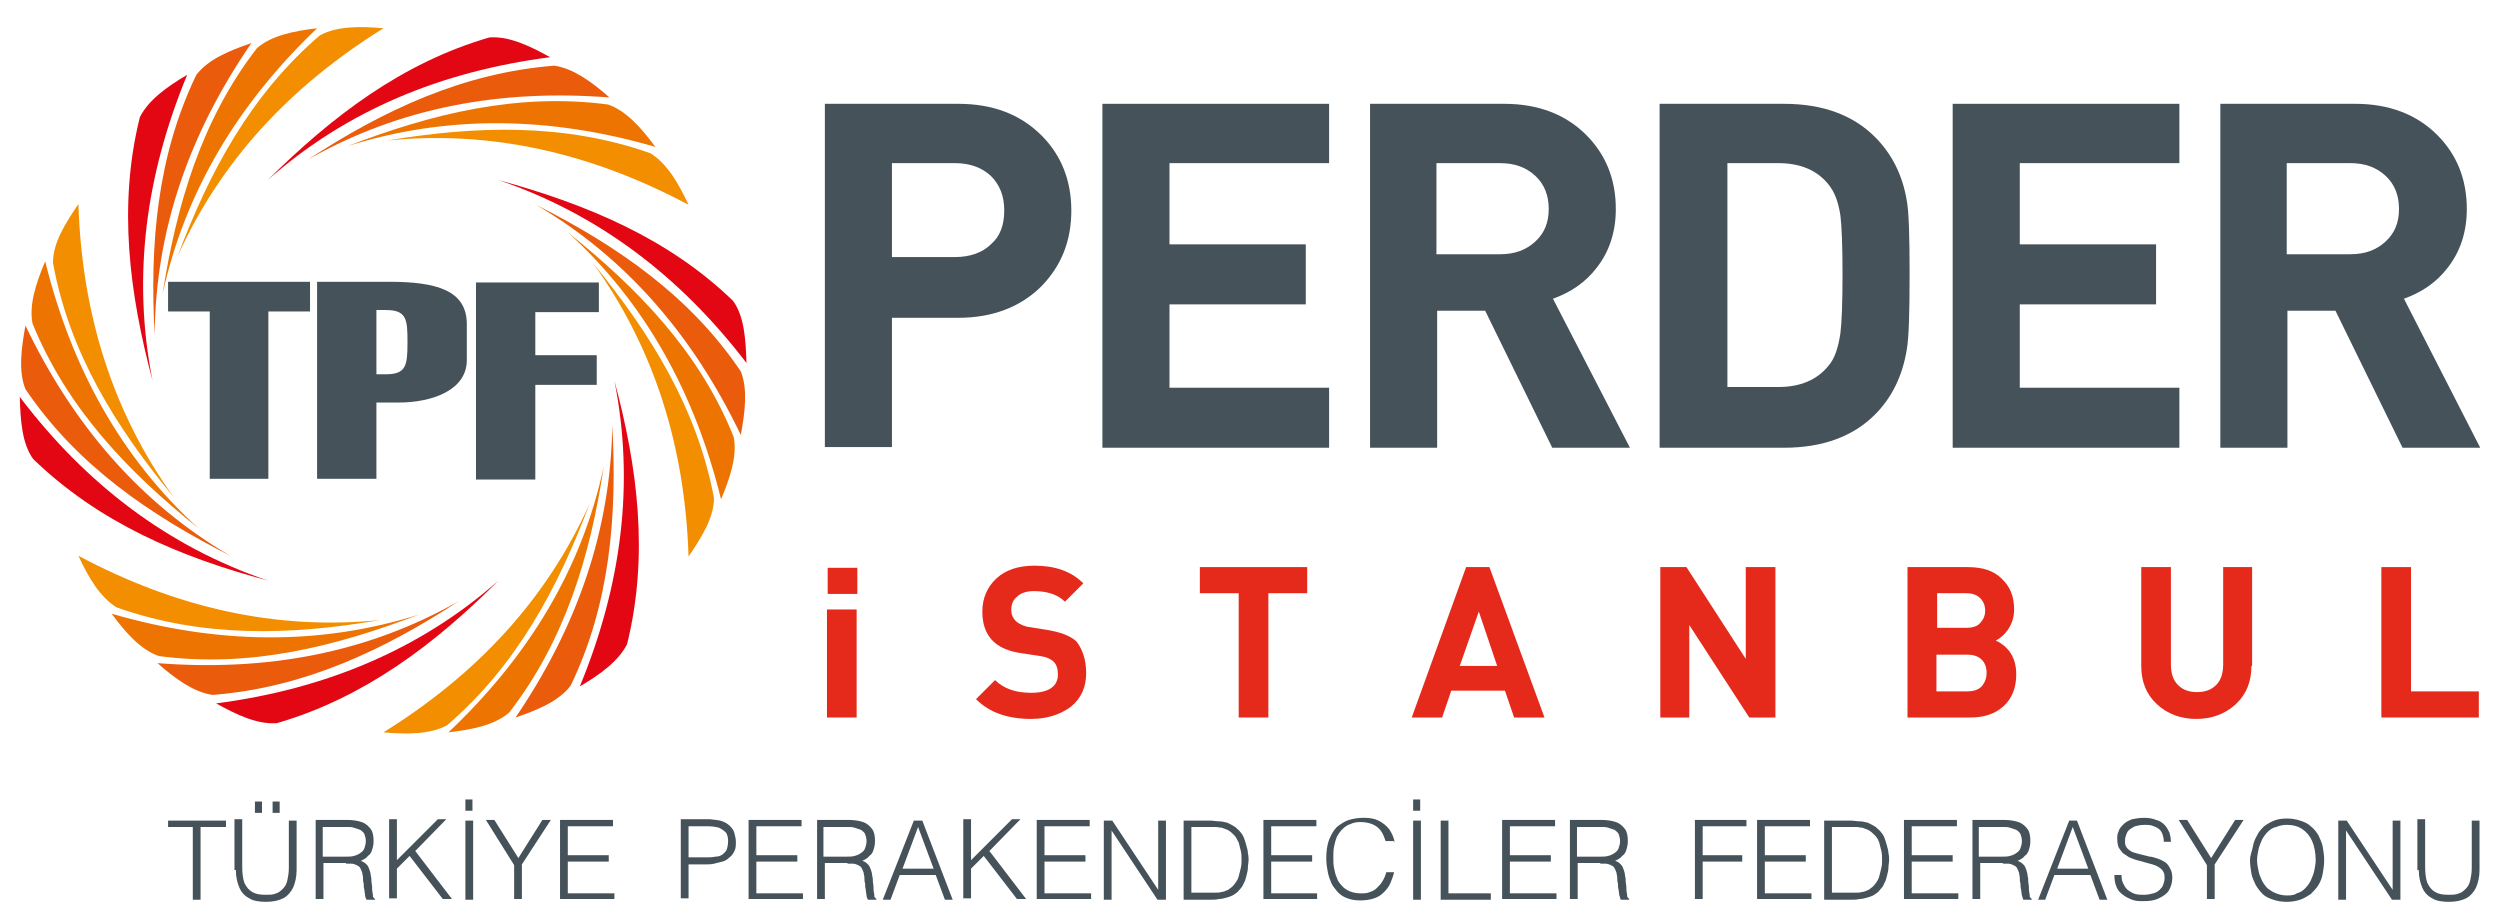<?xml version="1.0" encoding="utf-8"?>
<!-- Generator: Adobe Illustrator 26.1.0, SVG Export Plug-In . SVG Version: 6.00 Build 0)  -->
<svg version="1.1" id="Layer_1" xmlns="http://www.w3.org/2000/svg" xmlns:xlink="http://www.w3.org/1999/xlink" x="0px" y="0px"
	 viewBox="0 0 354 130.2" style="enable-background:new 0 0 354 130.2;" xml:space="preserve">
<style type="text/css">
	.st0{display:none;fill:#465259;}
	.st1{fill:#FFFFFF;}
	.st2{fill-rule:evenodd;clip-rule:evenodd;fill:#FFFFFF;}
	.st3{fill-rule:evenodd;clip-rule:evenodd;fill:#E52A1B;}
	.st4{fill:#E52A1B;}
	.st5{fill-rule:evenodd;clip-rule:evenodd;fill:#E30613;}
	.st6{fill-rule:evenodd;clip-rule:evenodd;fill:#EE7402;}
	.st7{fill-rule:evenodd;clip-rule:evenodd;fill:#EA5B0C;}
	.st8{fill-rule:evenodd;clip-rule:evenodd;fill:#F28E00;}
	.st9{fill:#465259;}
	.st10{fill-rule:evenodd;clip-rule:evenodd;fill:#465259;}
	.st11{fill:#455259;}
</style>
<g>
	<g>
		<g>
			<path class="st9" d="M87,127.4v-0.9h-6.6V122h5.8v-0.9h-5.8v-4.1h6.4v-0.9h-7.5v11.2H87 M70,116.1h-1.2l4,6.4v4.8h1.1v-4.9
				l4.1-6.3h-1.2l-3.4,5.4L70,116.1z M65.9,114.8h1v-1.6h-1V114.8z M65.9,127.4h1.1v-11.2h-1.1V127.4z M56.2,127.4V123l1.8-1.8
				l4.7,6.1h1.3l-5.2-6.8l4.4-4.5H62l-5.8,5.8v-5.8h-1.1v11.2H56.2z M45.7,121.4v-4.3h3.4c0.4,0,0.7,0,1,0.1
				c0.3,0.1,0.6,0.2,0.9,0.3c0.3,0.2,0.5,0.4,0.6,0.6c0.1,0.3,0.2,0.6,0.2,1c0,0.4-0.1,0.7-0.2,1c-0.1,0.3-0.3,0.5-0.6,0.7
				c-0.3,0.2-0.5,0.3-0.9,0.4c-0.3,0.1-0.7,0.1-1.1,0.1H45.7z M49,122.3c0.3,0,0.5,0,0.8,0c0.2,0,0.5,0.1,0.7,0.2
				c0.2,0.1,0.4,0.2,0.5,0.4c0.1,0.2,0.2,0.4,0.3,0.7c0,0.2,0.1,0.4,0.1,0.7c0,0.3,0,0.5,0.1,0.8c0,0.3,0,0.6,0.1,0.9
				c0,0.3,0.1,0.6,0.1,0.8c0,0.2,0.1,0.4,0.2,0.6h1.2v-0.1c-0.1-0.1-0.1-0.1-0.2-0.2c-0.1-0.1-0.1-0.2-0.1-0.4
				c0-0.2-0.1-0.4-0.1-0.7c0-0.3,0-0.6-0.1-1.1c0-0.3,0-0.6-0.1-0.9c0-0.3-0.1-0.6-0.2-0.9c-0.1-0.3-0.2-0.5-0.4-0.7
				c-0.2-0.2-0.5-0.4-0.8-0.5c0.4-0.2,0.8-0.4,1-0.7c0.3-0.2,0.5-0.5,0.6-0.9c0.1-0.3,0.2-0.7,0.2-1.2c0-0.7-0.1-1.3-0.4-1.7
				c-0.3-0.4-0.7-0.8-1.3-1c-0.6-0.2-1.3-0.3-2.1-0.3h-4.4v11.2h1.1v-5.1H49z M33.4,123.2c0,1,0.2,1.8,0.5,2.5
				c0.3,0.7,0.8,1.2,1.4,1.5c0.6,0.4,1.5,0.5,2.4,0.5c1,0,1.8-0.2,2.4-0.5c0.6-0.3,1.1-0.9,1.4-1.5c0.3-0.7,0.5-1.5,0.5-2.5v-7h-1.1
				v6.7c0,0.7-0.1,1.2-0.2,1.7c-0.1,0.5-0.3,0.9-0.6,1.2c-0.3,0.3-0.6,0.6-1,0.7c-0.4,0.2-0.9,0.2-1.5,0.2c-0.8,0-1.4-0.1-1.9-0.4
				c-0.5-0.3-0.8-0.7-1.1-1.3c-0.2-0.6-0.3-1.3-0.3-2.3v-6.7h-1.1V123.2z M38.6,115.1h1v-1.6h-1V115.1z M36.1,115.1h1v-1.6h-1V115.1
				z M23.7,117.1h3.6v10.3h1.1v-10.3h3.6v-0.9h-8.2V117.1z"/>
			<path class="st9" d="M223.3,121.4v-4.3h3.4c0.4,0,0.7,0,1,0.1c0.3,0.1,0.6,0.2,0.9,0.3c0.3,0.2,0.5,0.4,0.6,0.6
				c0.1,0.3,0.2,0.6,0.2,1c0,0.4-0.1,0.7-0.2,1c-0.1,0.3-0.3,0.5-0.6,0.7c-0.3,0.2-0.5,0.3-0.9,0.4c-0.3,0.1-0.7,0.1-1.1,0.1H223.3
				 M226.6,122.3c0.3,0,0.5,0,0.8,0c0.2,0,0.5,0.1,0.7,0.2c0.2,0.1,0.4,0.2,0.5,0.4c0.1,0.2,0.2,0.4,0.3,0.7c0,0.2,0.1,0.4,0.1,0.7
				c0,0.3,0,0.5,0.1,0.8c0,0.3,0,0.6,0.1,0.9c0,0.3,0.1,0.6,0.1,0.8c0.1,0.2,0.1,0.4,0.2,0.6h1.2v-0.1c-0.1-0.1-0.1-0.1-0.2-0.2
				c-0.1-0.1-0.1-0.2-0.1-0.4c0-0.2-0.1-0.4-0.1-0.7c0-0.3,0-0.6-0.1-1.1c0-0.3,0-0.6-0.1-0.9c0-0.3-0.1-0.6-0.2-0.9
				c-0.1-0.3-0.2-0.5-0.4-0.7c-0.2-0.2-0.4-0.4-0.8-0.5c0.4-0.2,0.8-0.4,1-0.7c0.3-0.2,0.5-0.5,0.6-0.9c0.1-0.3,0.2-0.7,0.2-1.2
				c0-0.7-0.1-1.3-0.4-1.7c-0.3-0.4-0.7-0.8-1.3-1c-0.6-0.2-1.3-0.3-2.1-0.3h-4.4v11.2h1.1v-5.1H226.6z M220.4,127.4v-0.9h-6.6V122
				h5.8v-0.9h-5.8v-4.1h6.4v-0.9h-7.5v11.2H220.4z M211.1,127.4v-0.9h-6v-10.3H204v11.2H211.1z M200.1,114.8h1v-1.6h-1V114.8z
				 M200.1,127.4h1.1v-11.2h-1.1V127.4z M197.5,119.4c-0.1-0.8-0.4-1.4-0.8-2c-0.4-0.5-0.9-0.9-1.5-1.2c-0.6-0.3-1.3-0.4-2.1-0.4
				c-0.7,0-1.4,0.1-2.1,0.3c-0.6,0.2-1.2,0.6-1.7,1c-0.5,0.5-0.8,1.1-1.1,1.8c-0.3,0.8-0.4,1.7-0.4,2.7c0,0.6,0.1,1.3,0.2,1.8
				c0.1,0.6,0.3,1.1,0.5,1.6c0.2,0.5,0.6,0.9,0.9,1.3c0.4,0.4,0.8,0.7,1.4,0.9c0.5,0.2,1.1,0.3,1.8,0.3c0.8,0,1.4-0.1,2-0.3
				c0.6-0.2,1-0.5,1.4-0.9c0.4-0.4,0.7-0.8,0.9-1.3c0.2-0.5,0.4-1,0.5-1.5h-1.1c-0.1,0.4-0.3,0.9-0.5,1.2c-0.2,0.4-0.5,0.7-0.8,1
				c-0.3,0.3-0.6,0.5-1,0.6c-0.4,0.2-0.8,0.2-1.3,0.2c-0.6,0-1.1-0.1-1.6-0.3c-0.4-0.2-0.8-0.4-1.1-0.8c-0.3-0.3-0.6-0.7-0.7-1.1
				c-0.2-0.4-0.3-0.9-0.4-1.4c-0.1-0.5-0.1-1-0.1-1.5c0-0.5,0-1,0.1-1.5c0.1-0.5,0.2-0.9,0.4-1.4c0.2-0.4,0.5-0.8,0.8-1.1
				c0.3-0.3,0.7-0.6,1.1-0.7c0.4-0.2,0.9-0.3,1.4-0.3c0.6,0,1.2,0.1,1.7,0.3c0.5,0.2,0.9,0.5,1.2,0.9c0.3,0.4,0.5,0.9,0.7,1.5H197.5
				z M186.5,127.4v-0.9H180V122h5.8v-0.9H180v-4.1h6.4v-0.9h-7.5v11.2H186.5z M168.7,117.1h2.5c0.3,0,0.6,0,0.9,0
				c0.3,0,0.6,0.1,0.9,0.1c0.3,0.1,0.5,0.2,0.8,0.3c0.4,0.2,0.7,0.5,1,0.8c0.3,0.3,0.4,0.7,0.6,1c0.1,0.4,0.2,0.8,0.3,1.2
				c0.1,0.4,0.1,0.8,0.1,1.2c0,0.4,0,0.8-0.1,1.2c-0.1,0.4-0.2,0.8-0.3,1.2c-0.1,0.4-0.3,0.7-0.6,1.1c-0.2,0.3-0.6,0.6-0.9,0.8
				c-0.3,0.1-0.6,0.3-0.9,0.3c-0.3,0.1-0.6,0.1-0.9,0.1c-0.3,0-0.6,0-0.9,0h-2.5V117.1z M171.5,127.4c0.4,0,0.7,0,1.1-0.1
				c0.4,0,0.7-0.1,1.1-0.2c0.3-0.1,0.7-0.2,1-0.4c0.3-0.2,0.6-0.4,0.8-0.7c0.3-0.3,0.5-0.6,0.6-0.9c0.2-0.3,0.3-0.7,0.4-1.1
				c0.1-0.4,0.2-0.8,0.2-1.1c0-0.4,0.1-0.8,0.1-1.1c0-0.3,0-0.6-0.1-1c0-0.3-0.1-0.7-0.2-1c-0.1-0.4-0.2-0.7-0.3-1s-0.3-0.7-0.5-0.9
				c-0.2-0.3-0.5-0.5-0.8-0.8c-0.3-0.2-0.7-0.4-1.1-0.6c-0.4-0.1-0.8-0.2-1.2-0.2c-0.4,0-0.8-0.1-1.2-0.1h-3.8v11.2H171.5z
				 M163.9,127.4h1.2v-11.2h-1.1v9.8h0l-6.5-9.8h-1.2v11.2h1.1v-9.8h0L163.9,127.4z M154.5,127.4v-0.9h-6.6V122h5.8v-0.9h-5.8v-4.1
				h6.4v-0.9h-7.5v11.2H154.5z M137.5,127.4V123l1.8-1.8l4.7,6.1h1.3l-5.2-6.8l4.4-4.5h-1.2l-5.8,5.8v-5.8h-1.1v11.2H137.5z
				 M130,117.1l2.2,5.9h-4.4L130,117.1z M126.1,127.4l1.3-3.5h5.1l1.3,3.5h1.1l-4.3-11.2h-1.2l-4.4,11.2H126.1z M116.6,121.4v-4.3
				h3.4c0.4,0,0.7,0,1,0.1c0.3,0.1,0.6,0.2,0.9,0.3c0.3,0.2,0.5,0.4,0.6,0.6c0.1,0.3,0.2,0.6,0.2,1c0,0.4-0.1,0.7-0.2,1
				c-0.1,0.3-0.3,0.5-0.6,0.7c-0.3,0.2-0.5,0.3-0.9,0.4c-0.3,0.1-0.7,0.1-1.1,0.1H116.6z M120,122.3c0.3,0,0.5,0,0.8,0
				c0.2,0,0.5,0.1,0.7,0.2c0.2,0.1,0.4,0.2,0.5,0.4c0.1,0.2,0.2,0.4,0.3,0.7c0,0.2,0.1,0.4,0.1,0.7c0,0.3,0,0.5,0.1,0.8
				c0,0.3,0,0.6,0.1,0.9c0,0.3,0.1,0.6,0.1,0.8c0,0.2,0.1,0.4,0.2,0.6h1.2v-0.1c-0.1-0.1-0.1-0.1-0.2-0.2c-0.1-0.1-0.1-0.2-0.1-0.4
				c0-0.2-0.1-0.4-0.1-0.7c0-0.3,0-0.6-0.1-1.1c0-0.3,0-0.6-0.1-0.9c0-0.3-0.1-0.6-0.2-0.9c-0.1-0.3-0.2-0.5-0.4-0.7
				c-0.2-0.2-0.4-0.4-0.8-0.5c0.4-0.2,0.8-0.4,1-0.7c0.3-0.2,0.5-0.5,0.6-0.9c0.1-0.3,0.2-0.7,0.2-1.2c0-0.7-0.1-1.3-0.4-1.7
				c-0.3-0.4-0.7-0.8-1.3-1c-0.6-0.2-1.3-0.3-2.1-0.3h-4.4v11.2h1.1v-5.1H120z M113.7,127.4v-0.9h-6.6V122h5.8v-0.9h-5.8v-4.1h6.4
				v-0.9h-7.5v11.2H113.7z M97.5,121.5v-4.5h2.7c0.7,0,1.2,0.1,1.6,0.2c0.4,0.2,0.7,0.4,1,0.7c0.2,0.3,0.3,0.7,0.3,1.2
				c0,0.5-0.1,0.9-0.2,1.2c-0.1,0.3-0.4,0.5-0.6,0.7c-0.3,0.2-0.6,0.3-1,0.3c-0.4,0.1-0.8,0.1-1.3,0.1H97.5z M97.5,127.4v-5h2.4
				c0.4,0,0.8,0,1.2-0.1c0.4-0.1,0.8-0.2,1.2-0.3c0.4-0.1,0.7-0.3,1-0.6c0.3-0.2,0.5-0.5,0.7-0.9c0.2-0.4,0.2-0.8,0.2-1.3
				c0-0.4-0.1-0.8-0.2-1.2c-0.1-0.4-0.3-0.7-0.6-1c-0.3-0.3-0.6-0.5-1.1-0.7c-0.5-0.2-1.1-0.2-1.8-0.3h-4.1v11.2H97.5z"/>
			<path class="st9" d="M342.5,123.2c0,1,0.2,1.8,0.5,2.5c0.3,0.7,0.8,1.2,1.4,1.5c0.6,0.4,1.5,0.5,2.4,0.5c1,0,1.8-0.2,2.4-0.5
				s1.1-0.9,1.4-1.5c0.3-0.7,0.5-1.5,0.5-2.5v-7h-1.1v6.7c0,0.7-0.1,1.2-0.2,1.7c-0.1,0.5-0.3,0.9-0.6,1.2c-0.3,0.3-0.6,0.6-1,0.7
				c-0.4,0.2-0.9,0.2-1.5,0.2c-0.8,0-1.4-0.1-1.9-0.4c-0.5-0.3-0.8-0.7-1.1-1.3c-0.2-0.6-0.3-1.3-0.3-2.3v-6.7h-1.1V123.2
				 M338.7,127.4h1.2v-11.2h-1.1v9.8h0l-6.5-9.8h-1.2v11.2h1.1v-9.8h0L338.7,127.4z M323.9,126.8c-0.6,0-1.1-0.1-1.6-0.3
				c-0.5-0.2-0.8-0.4-1.2-0.7c-0.3-0.3-0.6-0.7-0.8-1.1c-0.2-0.4-0.4-0.9-0.5-1.4c-0.1-0.5-0.2-1-0.2-1.5c0-0.5,0.1-1,0.2-1.5
				c0.1-0.5,0.3-0.9,0.5-1.4c0.2-0.4,0.5-0.8,0.8-1.1c0.3-0.3,0.7-0.6,1.2-0.7c0.5-0.2,1-0.3,1.5-0.3c0.9,0,1.6,0.2,2.2,0.6
				c0.6,0.4,1.1,1,1.4,1.7c0.3,0.7,0.5,1.6,0.5,2.7c0,0.5-0.1,1-0.2,1.5c-0.1,0.5-0.3,0.9-0.5,1.4c-0.2,0.4-0.5,0.8-0.8,1.1
				c-0.3,0.3-0.7,0.6-1.2,0.7C325,126.7,324.5,126.8,323.9,126.8z M318.6,121.8c0,0.6,0.1,1.3,0.2,1.9c0.1,0.6,0.4,1.1,0.6,1.6
				c0.3,0.5,0.6,0.9,1,1.3c0.4,0.4,0.9,0.6,1.5,0.8c0.6,0.2,1.2,0.3,1.9,0.3c0.7,0,1.3-0.1,1.9-0.3c0.6-0.2,1-0.5,1.5-0.8
				c0.4-0.4,0.8-0.8,1.1-1.3c0.3-0.5,0.5-1,0.6-1.6c0.1-0.6,0.2-1.2,0.2-1.9c0-0.7-0.1-1.3-0.2-1.9c-0.1-0.6-0.4-1.1-0.6-1.6
				c-0.3-0.5-0.6-0.9-1.1-1.3c-0.4-0.4-0.9-0.6-1.5-0.8c-0.6-0.2-1.2-0.3-1.9-0.3c-0.7,0-1.3,0.1-1.8,0.3c-0.5,0.2-1,0.5-1.4,0.8
				c-0.4,0.4-0.8,0.8-1,1.3c-0.3,0.5-0.5,1-0.6,1.6S318.6,121.1,318.6,121.8z M309.7,116.1h-1.2l4,6.4v4.8h1.1v-4.9l4.1-6.3h-1.2
				l-3.4,5.4L309.7,116.1z M299.4,124c0,0.6,0.1,1.1,0.3,1.6c0.2,0.5,0.5,0.8,0.9,1.1c0.4,0.3,0.8,0.5,1.3,0.7
				c0.5,0.2,1,0.2,1.6,0.2c0.9,0,1.6-0.1,2.2-0.4c0.6-0.3,1.1-0.6,1.4-1.1c0.3-0.5,0.5-1.1,0.5-1.8c0-0.5-0.1-1-0.3-1.3
				c-0.2-0.4-0.4-0.7-0.7-0.9c-0.3-0.2-0.7-0.4-1-0.5c-0.4-0.1-0.8-0.3-1.2-0.3c-0.4-0.1-0.8-0.2-1.2-0.3c-0.4-0.1-0.8-0.2-1.1-0.3
				c-0.3-0.1-0.6-0.3-0.8-0.5c-0.2-0.2-0.4-0.5-0.4-0.9c0-0.3,0-0.6,0.1-0.9c0.1-0.3,0.2-0.6,0.4-0.8c0.2-0.2,0.5-0.4,0.9-0.6
				c0.4-0.1,0.8-0.2,1.4-0.2c0.4,0,0.7,0,1,0.1c0.3,0.1,0.6,0.2,0.9,0.4c0.3,0.2,0.5,0.5,0.6,0.8c0.1,0.3,0.2,0.7,0.2,1.1h1
				c0-0.5-0.1-0.9-0.2-1.3c-0.2-0.4-0.4-0.8-0.7-1.1c-0.3-0.3-0.7-0.6-1.2-0.7c-0.5-0.2-1-0.3-1.7-0.3c-0.6,0-1.2,0.1-1.7,0.2
				c-0.5,0.2-0.9,0.4-1.2,0.7c-0.3,0.3-0.6,0.6-0.7,1c-0.2,0.4-0.2,0.7-0.2,1.1c0,0.5,0.1,0.9,0.2,1.2c0.2,0.3,0.4,0.6,0.6,0.8
				c0.3,0.2,0.6,0.4,0.9,0.6c0.3,0.1,0.7,0.3,1.1,0.4c0.4,0.1,0.8,0.2,1.1,0.3c0.4,0.1,0.7,0.2,1.1,0.3c0.3,0.1,0.6,0.2,0.9,0.4
				c0.3,0.2,0.5,0.4,0.6,0.6c0.2,0.3,0.2,0.6,0.2,1c0,0.3-0.1,0.6-0.2,0.9c-0.1,0.3-0.3,0.5-0.5,0.7c-0.2,0.2-0.5,0.4-0.9,0.5
				c-0.4,0.1-0.8,0.2-1.3,0.2c-0.4,0-0.8,0-1.2-0.1c-0.4-0.1-0.7-0.3-1-0.5c-0.3-0.2-0.5-0.5-0.7-0.9c-0.2-0.3-0.3-0.8-0.3-1.3
				H299.4z M293.5,117.1l2.2,5.9h-4.4L293.5,117.1z M289.6,127.4l1.3-3.5h5.1l1.3,3.5h1.1l-4.3-11.2H293l-4.4,11.2H289.6z
				 M280.2,121.4v-4.3h3.4c0.4,0,0.7,0,1,0.1c0.3,0.1,0.6,0.2,0.9,0.3c0.3,0.2,0.5,0.4,0.6,0.6c0.1,0.3,0.2,0.6,0.2,1
				c0,0.4-0.1,0.7-0.2,1c-0.1,0.3-0.3,0.5-0.6,0.7c-0.3,0.2-0.5,0.3-0.9,0.4c-0.3,0.1-0.7,0.1-1.1,0.1H280.2z M283.6,122.3
				c0.3,0,0.5,0,0.8,0c0.2,0,0.5,0.1,0.7,0.2c0.2,0.1,0.4,0.2,0.5,0.4c0.1,0.2,0.2,0.4,0.3,0.7c0,0.2,0.1,0.4,0.1,0.7
				c0,0.3,0,0.5,0.1,0.8c0,0.3,0,0.6,0.1,0.9c0,0.3,0.1,0.6,0.1,0.8c0.1,0.2,0.1,0.4,0.2,0.6h1.2v-0.1c-0.1-0.1-0.1-0.1-0.2-0.2
				c-0.1-0.1-0.1-0.2-0.1-0.4c0-0.2-0.1-0.4-0.1-0.7c0-0.3,0-0.6-0.1-1.1c0-0.3,0-0.6-0.1-0.9c0-0.3-0.1-0.6-0.2-0.9
				c-0.1-0.3-0.2-0.5-0.4-0.7c-0.2-0.2-0.5-0.4-0.8-0.5c0.4-0.2,0.8-0.4,1-0.7c0.3-0.2,0.5-0.5,0.6-0.9c0.1-0.3,0.2-0.7,0.2-1.2
				c0-0.7-0.1-1.3-0.4-1.7c-0.3-0.4-0.7-0.8-1.3-1c-0.6-0.2-1.3-0.3-2.1-0.3h-4.4v11.2h1.1v-5.1H283.6z M277.3,127.4v-0.9h-6.6V122
				h5.8v-0.9h-5.8v-4.1h6.4v-0.9h-7.5v11.2H277.3z M259.4,117.1h2.5c0.3,0,0.6,0,0.9,0c0.3,0,0.6,0.1,0.9,0.1
				c0.3,0.1,0.5,0.2,0.8,0.3c0.4,0.2,0.7,0.5,1,0.8c0.3,0.3,0.5,0.7,0.6,1c0.1,0.4,0.2,0.8,0.3,1.2c0.1,0.4,0.1,0.8,0.1,1.2
				c0,0.4,0,0.8-0.1,1.2c-0.1,0.4-0.2,0.8-0.3,1.2c-0.1,0.4-0.3,0.7-0.6,1.1c-0.2,0.3-0.6,0.6-0.9,0.8c-0.3,0.1-0.6,0.3-0.9,0.3
				c-0.3,0.1-0.6,0.1-0.9,0.1c-0.3,0-0.6,0-0.9,0h-2.5V117.1z M262.2,127.4c0.4,0,0.7,0,1.1-0.1c0.4,0,0.7-0.1,1.1-0.2
				c0.3-0.1,0.7-0.2,1-0.4c0.3-0.2,0.6-0.4,0.8-0.7c0.3-0.3,0.5-0.6,0.6-0.9c0.2-0.3,0.3-0.7,0.4-1.1c0.1-0.4,0.2-0.8,0.2-1.1
				c0-0.4,0.1-0.8,0.1-1.1c0-0.3,0-0.6-0.1-1c0-0.3-0.1-0.7-0.2-1c-0.1-0.4-0.2-0.7-0.3-1c-0.1-0.3-0.3-0.7-0.5-0.9
				c-0.2-0.3-0.5-0.5-0.8-0.8c-0.3-0.2-0.7-0.4-1.1-0.6c-0.4-0.1-0.8-0.2-1.2-0.2c-0.4,0-0.8-0.1-1.2-0.1h-3.8v11.2H262.2z
				 M256.5,127.4v-0.9h-6.6V122h5.8v-0.9h-5.8v-4.1h6.4v-0.9h-7.5v11.2H256.5z M241.1,127.4V122h5.6v-0.9h-5.6v-4.1h6.2v-0.9H240
				v11.2H241.1z"/>
		</g>
		<g>
			<path class="st10" d="M142.2,29.8c0-2-0.6-3.6-1.9-4.9c-1.3-1.2-3-1.8-5.1-1.8h-8.9v13.3h8.9c2.1,0,3.9-0.6,5.1-1.8
				C141.6,33.5,142.2,31.9,142.2,29.8 M151.7,29.8c0,4.3-1.4,7.8-4.2,10.7c-3,3-7,4.5-11.8,4.5h-9.4v18.3h-9.5V14.7h18.9
				c4.9,0,8.8,1.5,11.8,4.5C150.3,22,151.7,25.6,151.7,29.8z"/>
			<polyline class="st9" points="188.2,63.4 156.1,63.4 156.1,14.7 188.2,14.7 188.2,23.1 165.6,23.1 165.6,34.6 184.9,34.6 
				184.9,43.1 165.6,43.1 165.6,54.9 188.2,54.9 188.2,63.4 			"/>
			<path class="st10" d="M219.3,29.6c0-1.9-0.6-3.5-1.9-4.7c-1.3-1.2-2.9-1.8-5-1.8h-9V36h9c2.1,0,3.7-0.6,5-1.8
				C218.7,33,219.3,31.5,219.3,29.6 M230.8,63.4h-11l-9.5-19.4h-6.8v19.4h-9.5V14.7H213c4.8,0,8.7,1.5,11.6,4.4
				c2.8,2.8,4.2,6.3,4.2,10.5c0,3.2-0.9,6-2.7,8.3c-1.6,2.1-3.7,3.5-6.2,4.4L230.8,63.4z"/>
			<path class="st10" d="M260.9,38.8c0-3.9-0.1-6.7-0.3-8.3c-0.3-1.9-0.8-3.3-1.7-4.4c-1.6-2-4-3-7.1-3h-7.2v31.7h7.2
				c3.1,0,5.5-1,7.1-3c0.9-1,1.4-2.6,1.7-4.6C260.8,45.6,260.9,42.8,260.9,38.8 M270.4,38.8c0,5.4-0.1,9-0.4,10.7
				c-0.6,3.7-2.1,6.8-4.5,9.2c-3.1,3.1-7.4,4.7-12.9,4.7h-17.6V14.7h17.6c5.5,0,9.8,1.6,12.9,4.7c2.4,2.4,3.9,5.4,4.5,9
				C270.3,30,270.4,33.5,270.4,38.8z"/>
			<polyline class="st9" points="308.6,63.4 276.5,63.4 276.5,14.7 308.6,14.7 308.6,23.1 286,23.1 286,34.6 305.3,34.6 305.3,43.1 
				286,43.1 286,54.9 308.6,54.9 308.6,63.4 			"/>
			<path class="st10" d="M339.7,29.6c0-1.9-0.6-3.5-1.9-4.7c-1.3-1.2-2.9-1.8-5-1.8h-9V36h9c2.1,0,3.7-0.6,5-1.8
				C339.1,33,339.7,31.5,339.7,29.6 M351.2,63.4h-11l-9.5-19.4h-6.8v19.4h-9.5V14.7h19.1c4.8,0,8.7,1.5,11.6,4.4
				c2.8,2.8,4.2,6.3,4.2,10.5c0,3.2-0.9,6-2.7,8.3c-1.6,2.1-3.7,3.5-6.2,4.4L351.2,63.4z"/>
		</g>
		<g>
			<path class="st3" d="M121.4,84.1h-4.2v-3.7h4.2V84.1z M121.3,101.6h-4.2V86.3h4.2V101.6z"/>
			<path class="st4" d="M153.8,95.3c0,2-0.7,3.6-2.2,4.8c-1.5,1.1-3.4,1.7-5.6,1.7c-3.3,0-5.9-0.9-7.8-2.8l2.7-2.7
				c1.2,1.2,2.9,1.8,5.1,1.8c2.5,0,3.8-0.9,3.8-2.6c0-0.8-0.2-1.4-0.6-1.8c-0.4-0.4-1.1-0.7-1.9-0.8l-2.6-0.4
				c-3.8-0.5-5.6-2.5-5.6-5.9c0-1.9,0.7-3.5,2-4.7c1.3-1.2,3.1-1.8,5.4-1.8c2.9,0,5.2,0.8,6.9,2.5l-2.6,2.6c-1-1-2.5-1.5-4.4-1.5
				c-1.1,0-1.9,0.3-2.4,0.8c-0.6,0.5-0.8,1.1-0.8,1.9c0,0.6,0.2,1.1,0.7,1.6c0.5,0.4,1.1,0.7,1.9,0.8l2.5,0.4
				c1.8,0.3,3.2,0.8,4.1,1.6C153.2,91.8,153.8,93.3,153.8,95.3"/>
			<polyline class="st4" points="185.1,84 179.6,84 179.6,101.6 175.4,101.6 175.4,84 169.9,84 169.9,80.3 185.1,80.3 185.1,84 			
				"/>
			<path class="st3" d="M212,94.3l-2.6-7.7l-2.7,7.7H212 M218.7,101.6h-4.3l-1.3-3.8h-7.6l-1.3,3.8h-4.3l7.7-21.3h3.3L218.7,101.6z"
				/>
			<polyline class="st4" points="251.4,101.6 247.7,101.6 239.2,88.5 239.2,101.6 235.1,101.6 235.1,80.3 238.8,80.3 247.2,93.3 
				247.2,80.3 251.4,80.3 251.4,101.6 			"/>
			<path class="st3" d="M281.3,95.3c0-0.8-0.2-1.4-0.7-1.9c-0.5-0.5-1.2-0.7-2.1-0.7h-4.3v5.2h4.3c0.9,0,1.6-0.2,2.1-0.7
				C281.1,96.6,281.3,96,281.3,95.3 M281.1,86.5c0-0.7-0.2-1.3-0.7-1.8c-0.5-0.5-1.2-0.7-2-0.7h-4.1v4.9h4.1c0.9,0,1.6-0.2,2-0.7
				C280.8,87.8,281.1,87.2,281.1,86.5z M285.5,95.5c0,1.9-0.6,3.4-1.8,4.5c-1.2,1.1-2.8,1.6-4.7,1.6h-8.9V80.3h8.5
				c2.1,0,3.7,0.5,4.8,1.6c1.2,1.1,1.8,2.5,1.8,4.4c0,1.1-0.3,2-0.9,2.9c-0.5,0.7-1.1,1.2-1.7,1.5C284.5,91.6,285.5,93.2,285.5,95.5
				z"/>
			<path class="st4" d="M318.8,94.3c0,2.2-0.7,4-2.2,5.4c-1.5,1.4-3.4,2.1-5.6,2.1c-2.2,0-4.1-0.7-5.6-2.1c-1.5-1.4-2.2-3.2-2.2-5.4
				v-14h4.2v13.8c0,1.2,0.3,2.2,1,2.9c0.7,0.7,1.6,1,2.7,1c1.1,0,2-0.3,2.7-1c0.7-0.7,1-1.7,1-2.9V80.3h4.1V94.3"/>
			<polyline class="st4" points="351,101.6 337.2,101.6 337.2,80.3 341.4,80.3 341.4,97.9 351,97.9 351,101.6 			"/>
		</g>
	</g>
	<path class="st5" d="M70.6,82.2C59.5,92,46,97.6,30.6,99.6c2.9,1.6,5.8,3,8.6,2.8C51.6,98.8,61.6,91.2,70.6,82.2 M87,53.9
		c2.9,14.6,1,29-4.9,43.3c2.9-1.7,5.5-3.6,6.7-6C91.9,78.6,90.3,66.2,87,53.9z M70.6,25.5c14.1,4.8,25.7,13.6,35.1,25.9
		c-0.1-3.3-0.3-6.6-1.9-8.8C94.6,33.7,83,28.9,70.6,25.5z M37.9,25.5c11.2-9.9,24.6-15.4,40-17.4c-2.9-1.6-5.8-3-8.6-2.8
		C56.9,8.9,47,16.5,37.9,25.5z M21.6,53.9c-2.9-14.6-1-29,4.9-43.3c-2.9,1.7-5.5,3.6-6.7,6C16.7,29.1,18.3,41.5,21.6,53.9z
		 M37.9,82.2c-14.1-4.8-25.7-13.6-35.1-26c0.1,3.3,0.3,6.6,1.9,8.8C14,74,25.5,78.9,37.9,82.2z"/>
	<path class="st6" d="M59.4,87c-14.2,4.5-28.8,4.2-43.6-0.1c2,2.7,4.1,5.1,6.7,6C35.3,94.6,47.4,91.6,59.4,87 M85.5,66
		c-1.9,12.7-5.5,24.7-13.4,34.9c-2.1,1.8-5.2,2.4-8.6,2.8C74.8,93,82.4,80.6,85.5,66z M80.4,32.9c11,10,18,22.8,21.7,37.8
		c1.3-3.1,2.3-6.1,1.8-8.8C99.1,49.9,90.4,40.9,80.4,32.9z M49.2,20.7c14.2-4.5,28.8-4.2,43.6,0.1c-2-2.7-4.1-5.1-6.7-6
		C73.3,13.1,61.1,16.1,49.2,20.7z M23,41.7C25,29,28.5,17,36.4,6.8C38.5,5,41.6,4.4,44.9,4C33.7,14.7,26.2,27.1,23,41.7z M28.1,74.8
		c-11-10-18-22.8-21.7-37.8c-1.3,3.1-2.3,6.1-1.8,8.8C9.5,57.8,18.1,66.8,28.1,74.8z"/>
	<path class="st7" d="M65,85.1c-13,7.4-27.3,10-42.7,8.8c2.5,2.2,5.1,4.1,7.8,4.5C43,97.4,54.3,92.1,65,85.1 M86.7,60.2
		c0.7,12.8-0.3,25.3-5.9,36.9c-1.7,2.2-4.6,3.4-7.8,4.5C81.7,88.8,86.5,75.1,86.7,60.2z M75.9,29c12.8,7.5,22.3,18.6,29,32.6
		c0.6-3.3,1-6.5,0-9C97.7,41.9,87.4,34.8,75.9,29z M43.6,22.6c13-7.4,27.3-10,42.7-8.8c-2.5-2.2-5.1-4.1-7.8-4.5
		C65.6,10.3,54.3,15.6,43.6,22.6z M21.9,47.5c-0.7-12.8,0.3-25.3,5.9-36.9c1.7-2.2,4.6-3.4,7.8-4.5C26.8,18.9,22,32.6,21.9,47.5z
		 M32.6,78.7c-12.8-7.5-22.3-18.6-29-32.6c-0.6,3.3-1,6.5,0,9C10.9,65.9,21.2,72.9,32.6,78.7z"/>
	<path class="st8" d="M53.8,87.8c-14.8,1.5-29-1.8-42.7-9.1c1.4,3,3,5.8,5.4,7.3C28.6,90.3,41.1,90,53.8,87.8 M83.5,71.3
		c-6.1,13.6-16,24.2-29.2,32.4c3.3,0.3,6.6,0.3,9-1C73.1,94.3,79,83.3,83.5,71.3z M84,37.3c8.7,12.1,13,26,13.5,41.5
		c1.9-2.8,3.6-5.5,3.6-8.3C98.7,57.8,92.1,47.2,84,37.3z M54.8,19.9c14.8-1.5,29,1.8,42.7,9.1c-1.4-3-3-5.8-5.4-7.3
		C79.9,17.4,67.4,17.8,54.8,19.9z M25.1,36.4c6.1-13.6,16-24.2,29.2-32.4c-3.3-0.3-6.6-0.3-9,1C35.5,13.4,29.6,24.4,25.1,36.4z
		 M24.6,70.4c-8.7-12.1-13-26-13.5-41.5c-1.9,2.8-3.6,5.5-3.6,8.3C9.8,49.9,16.4,60.5,24.6,70.4z"/>
	<path class="st11" d="M75.8,67.8V54.5h8.7v-4.2h-8.7v-6.1h9v-4.2H67.4v27.9H75.8 M53.3,67.8V57h3.1c4.9,0,9.7-1.8,9.7-6v-5.1
		c0-4.8-4.3-6-11-6H44.9v27.9H53.3z M53.3,43.9h1.3c3,0,3.1,1.3,3.1,4.6c0,3.3-0.2,4.5-3.1,4.5h-1.3V43.9z M29.7,44.1v23.7H38V44.1
		h5.9v-4.2H23.8v4.2H29.7z"/>
</g>
</svg>
